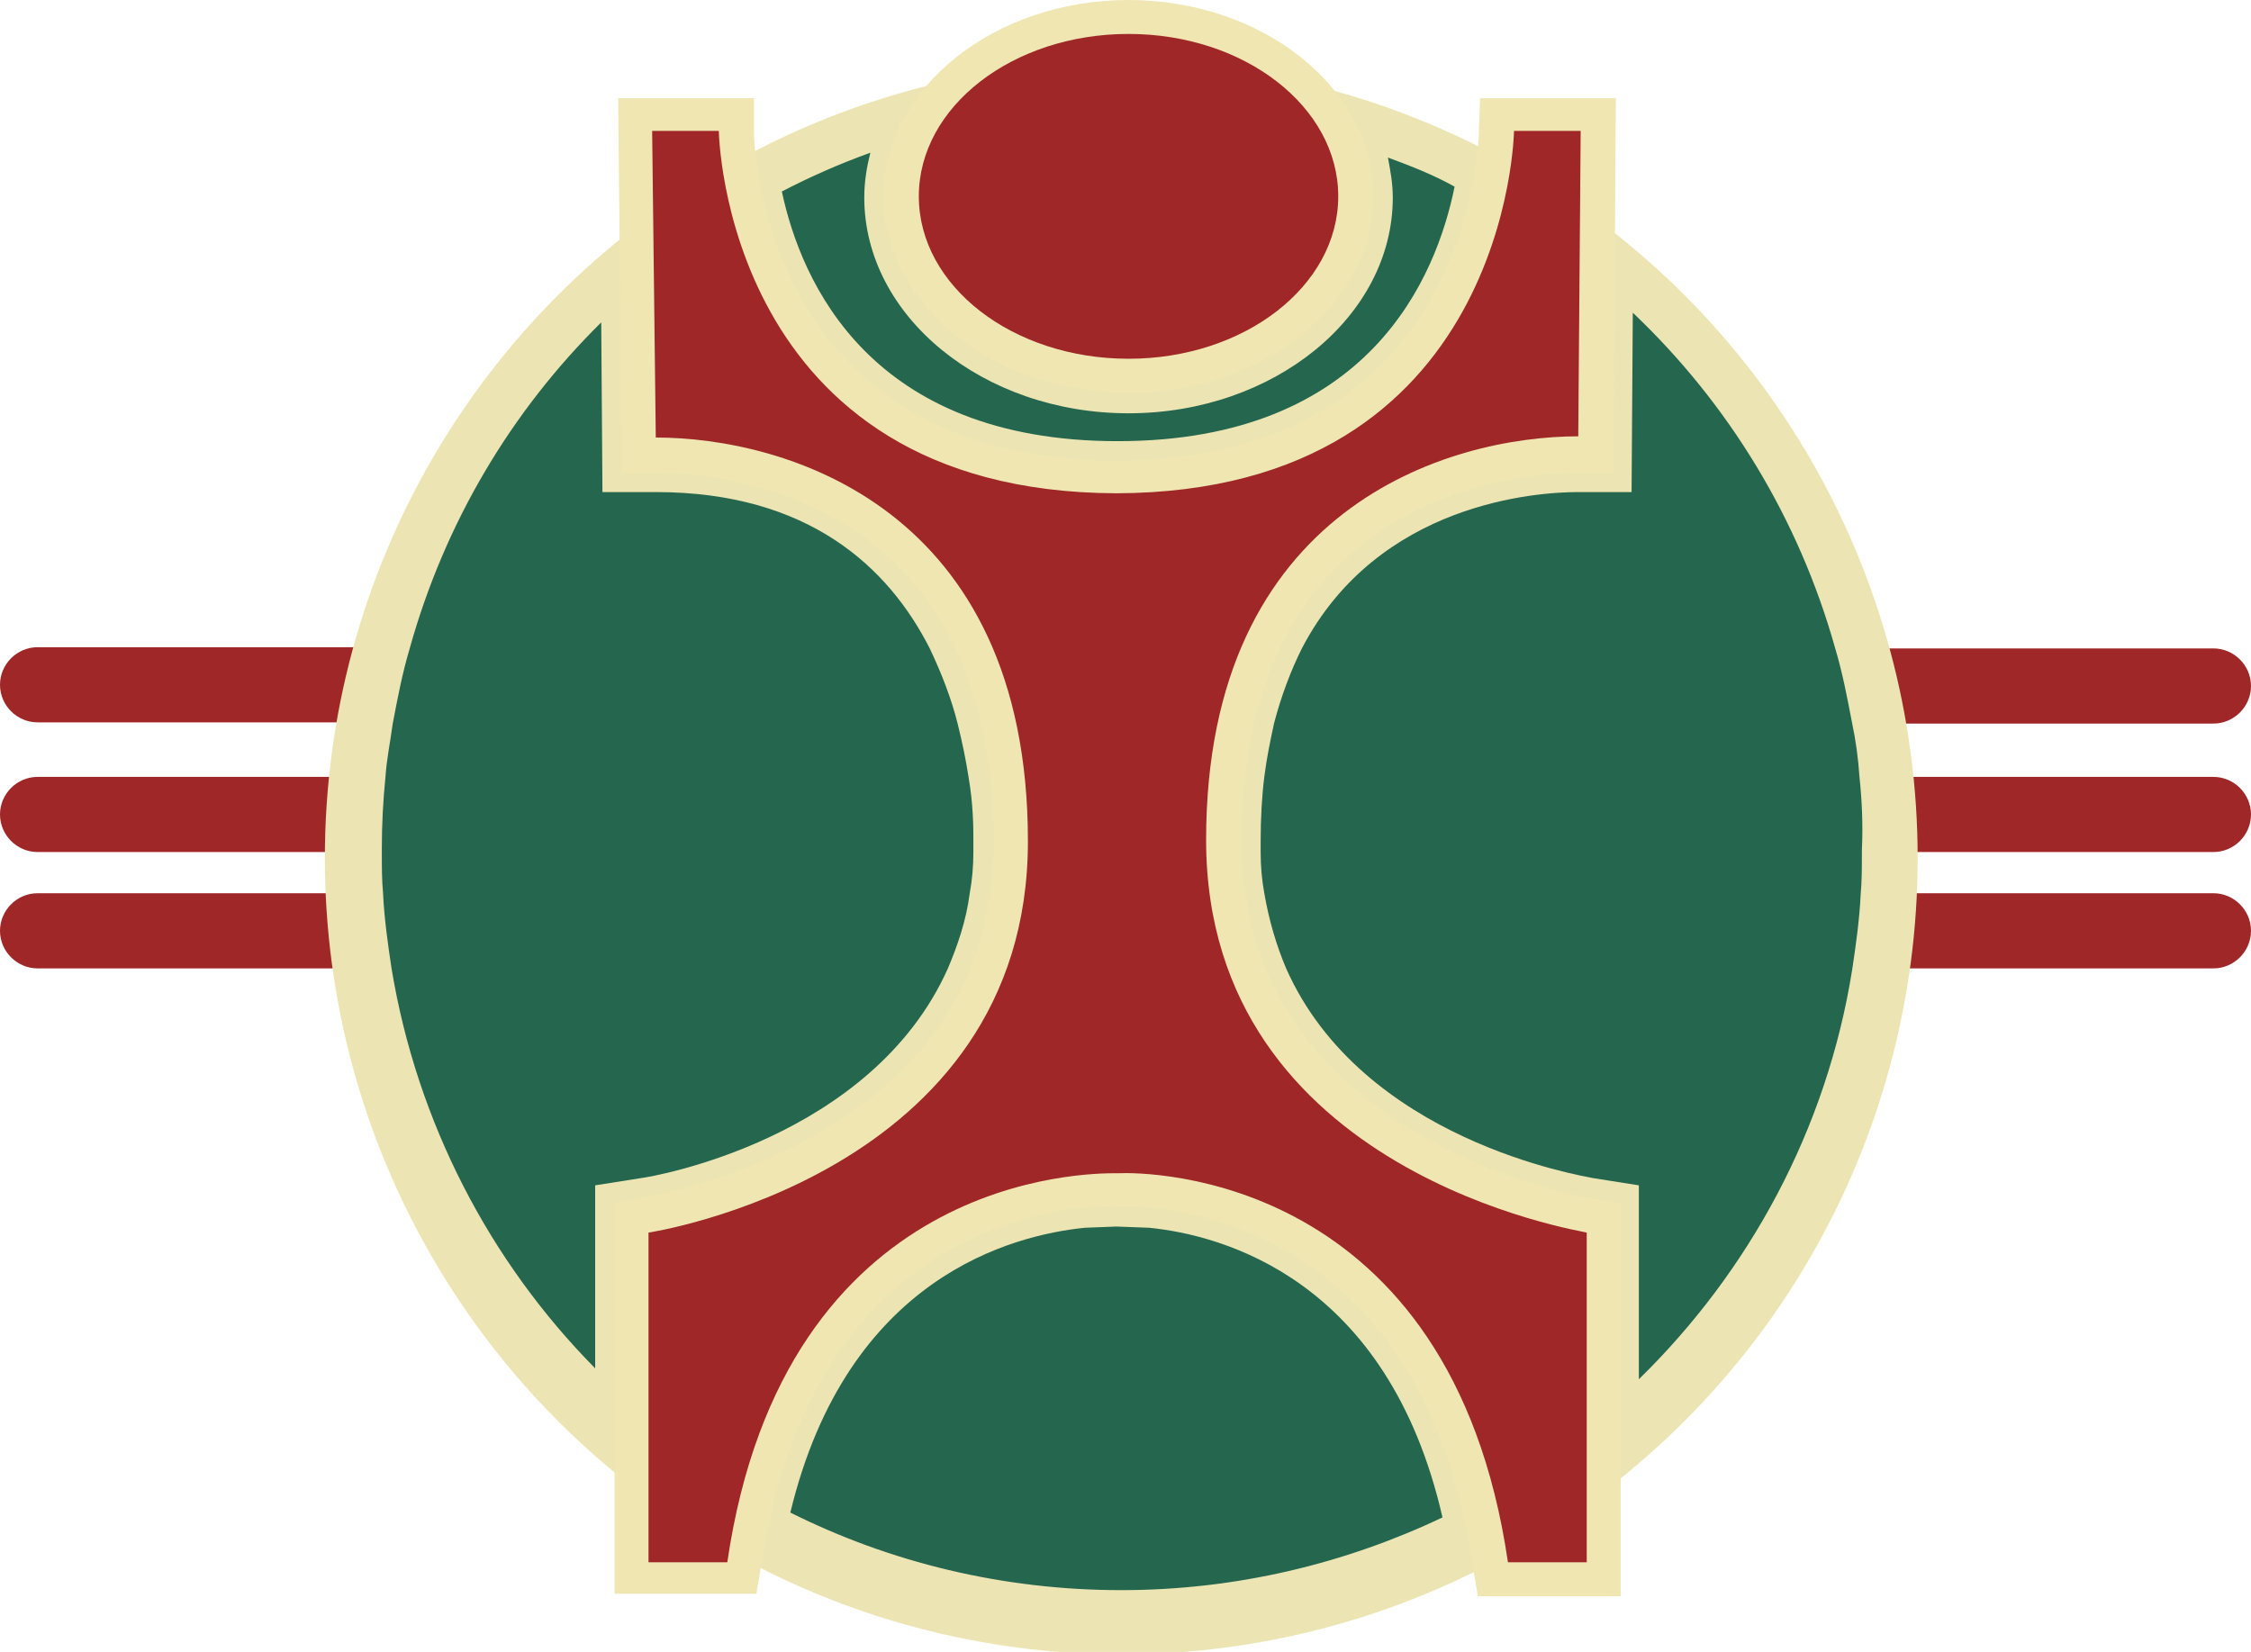 <?xml version="1.0" encoding="utf-8"?>
<!-- Generator: Adobe Illustrator 20.0.0, SVG Export Plug-In . SVG Version: 6.00 Build 0)  -->
<svg version="1.1" id="Calque_1" xmlns="http://www.w3.org/2000/svg" xmlns:xlink="http://www.w3.org/1999/xlink" x="0px" y="0px"
	 viewBox="0 0 185.7 136.3" style="enable-background:new 0 0 185.7 136.3;" xml:space="preserve">
<style type="text/css">
	.st0{fill:#9F2727;}
	.st1{fill:#ECE5B3;stroke:#ECE5B3;stroke-width:10;stroke-miterlimit:10;}
	.st2{fill:#EFE6B2;}
	.st3{fill:none;}
	.st4{fill:#25664E;}
</style>
<g>
	<path class="st0" d="M182.6,59.7c1.7,0,3.1-1.4,3.1-3.1s-1.4-3.1-3.1-3.1h-28c0.6,2,1,4.1,1.4,6.2C156,59.7,182.6,59.7,182.6,59.7z
		"/>
	<path class="st0" d="M3.1,53.4c-1.7,0-3.1,1.4-3.1,3.1s1.4,3.1,3.1,3.1h26.1c0.4-2.1,0.8-4.2,1.4-6.2C30.6,53.4,3.1,53.4,3.1,53.4z
		"/>
	<path class="st0" d="M156.9,70.3h25.7c1.7,0,3.1-1.4,3.1-3.1s-1.4-3.1-3.1-3.1h-26c0.2,2,0.3,3.9,0.3,5.9
		C156.9,70.1,156.9,70.2,156.9,70.3z"/>
	<path class="st0" d="M28.6,64.1H3.1c-1.7,0-3.1,1.4-3.1,3.1s1.4,3.1,3.1,3.1h25.2c0-0.1,0-0.2,0-0.3C28.3,68,28.4,66,28.6,64.1z"/>
	<path class="st0" d="M3.1,73.7c-1.7,0-3.1,1.4-3.1,3.1s1.4,3.1,3.1,3.1h26c-0.3-2-0.6-4.1-0.7-6.2H3.1z"/>
	<path class="st0" d="M182.6,79.9c1.7,0,3.1-1.4,3.1-3.1s-1.4-3.1-3.1-3.1h-25.8c-0.1,2.1-0.4,4.2-0.7,6.2H182.6z"/>
	<circle class="st1" cx="92.5" cy="70.8" r="60.7"/>
	<path class="st2" d="M93.1,32.4c-11.1,0-20.2-7.3-20.2-16.2S82,0,93.1,0c11.1,0,20.2,7.3,20.2,16.2S104.2,32.4,93.1,32.4z"/>
	<ellipse class="st0" cx="93.1" cy="16.2" rx="17.3" ry="13.4"/>
	<path class="st3" d="M105.1,59.7H79c0.4,1.6,0.7,3.1,0.9,4.4h24.4C104.5,62.5,104.8,61,105.1,59.7z"/>
	<path class="st3" d="M80,73.7h24.4c-0.2-1.1-0.3-2.2-0.3-3.4H80.4C80.2,71.5,80.2,72.6,80,73.7z"/>
	<path class="st4" d="M79.9,64.1c-0.2-1.3-0.5-2.8-0.9-4.4c-0.5-2-1.3-4.1-2.3-6.2c-3.4-6.7-10-12.9-22.6-12.9h-4.4l-0.1-14
		c-7.4,7.3-12.9,16.5-15.8,26.9c-0.6,2-1,4.1-1.4,6.2c-0.2,1.5-0.5,2.9-0.6,4.4c-0.2,2-0.3,3.9-0.3,5.9c0,0.1,0,0.2,0,0.3
		c0,1.2,0,2.3,0.1,3.4c0.1,2.1,0.4,4.2,0.7,6.2c2.1,12.7,8.1,24.2,16.8,33V97.8l3.8-0.6c0.9-0.1,19-3.2,25.3-17.3
		C79,78,79.7,76,80,73.7c0.2-1.1,0.3-2.2,0.3-3.4c0-0.3,0-0.6,0-0.9C80.3,68.3,80.3,66.4,79.9,64.1z"/>
	<path class="st4" d="M94.8,101.3l-2.7-0.1l-2.6,0.1c-5.9,0.6-19.6,4-24.3,23.5c8.2,4.1,17.5,6.4,27.3,6.4c9.5,0,18.5-2.2,26.5-6
		C114.5,105.5,100.8,101.9,94.8,101.3z"/>
	<path class="st4" d="M153.4,64.1c-0.1-1.5-0.3-3-0.6-4.4c-0.4-2.1-0.8-4.2-1.4-6.2c-3-10.7-8.8-20.2-16.7-27.7l-0.1,14.8h-4.4
		c-3.3,0-16.5,0.8-22.8,12.9c-0.9,1.8-1.7,3.9-2.3,6.2c-0.3,1.4-0.6,2.8-0.8,4.4s-0.3,3.4-0.3,5.3c0,0.3,0,0.6,0,0.9
		c0,1.2,0.1,2.3,0.3,3.4c0.4,2.3,1,4.3,1.8,6.2c6.3,14.2,24.4,17.1,25.3,17.3l3.8,0.6v16c9.1-8.9,15.5-20.6,17.6-33.8
		c0.3-2,0.6-4.1,0.7-6.2c0.1-1.1,0.1-2.3,0.1-3.4c0-0.1,0-0.2,0-0.3C153.7,68,153.6,66,153.4,64.1z"/>
	<path class="st2" d="M121.9,131.6l-0.4-2.4c-3.6-24.8-20-28.9-26.7-29.6l-2.6-0.1l-2.7,0.1c-6.7,0.7-23,4.8-26.7,29.5l-0.4,2.4
		H50.7V99.2l2.4-0.4c0.1,0,7.5-1.2,14.8-5.5C77.3,87.7,82,79.7,82,69.4C82,40.4,58.8,39,54.1,39h-2.8L51,8.1h11.2v2.8
		C62.2,12,63,38,92.1,38c29.1-0.1,29.9-26,29.9-27.1l0.1-2.8h2.8h8.4L133.1,39h-2.8c-4.7,0-27.9,1.5-27.9,30.4
		c0,24.8,28.6,29.4,28.9,29.5l2.4,0.4v32.4h-11.8V131.6z"/>
	<path class="st0" d="M99.5,69.3c0-27.5,20.1-33.3,30.7-33.3l0.2-25.2h-5.5c0,0-0.4,29.8-32.8,29.9c-32.4-0.1-32.8-29.9-32.8-29.9
		h-5.5l0.3,25.3c10.6,0,30.7,5.7,30.7,33.3s-31.3,32.3-31.3,32.3v27.2H60c4.7-32.1,29.7-32.1,32.1-32.1l0,0c0,0,0,0,0.1,0
		c0.1,0,0.1,0,0.1,0l0,0c2.4-0.1,27.4,0,32.1,32.1h6.5v-27.2C130.8,101.6,99.5,96.9,99.5,69.3z"/>
	<path class="st4" d="M114.5,13c0.2,1.1,0.4,2.1,0.4,3.3c0,9.8-9.8,17.8-21.8,17.8s-21.8-8-21.8-17.8c0-1.3,0.2-2.5,0.5-3.7
		c-2.5,0.9-5,2-7.3,3.2c1.6,7.5,7.3,20.6,27.7,20.6c20.8,0,26.3-13.6,27.8-21C118.2,14.4,116.4,13.7,114.5,13z"/>
</g>
</svg>

